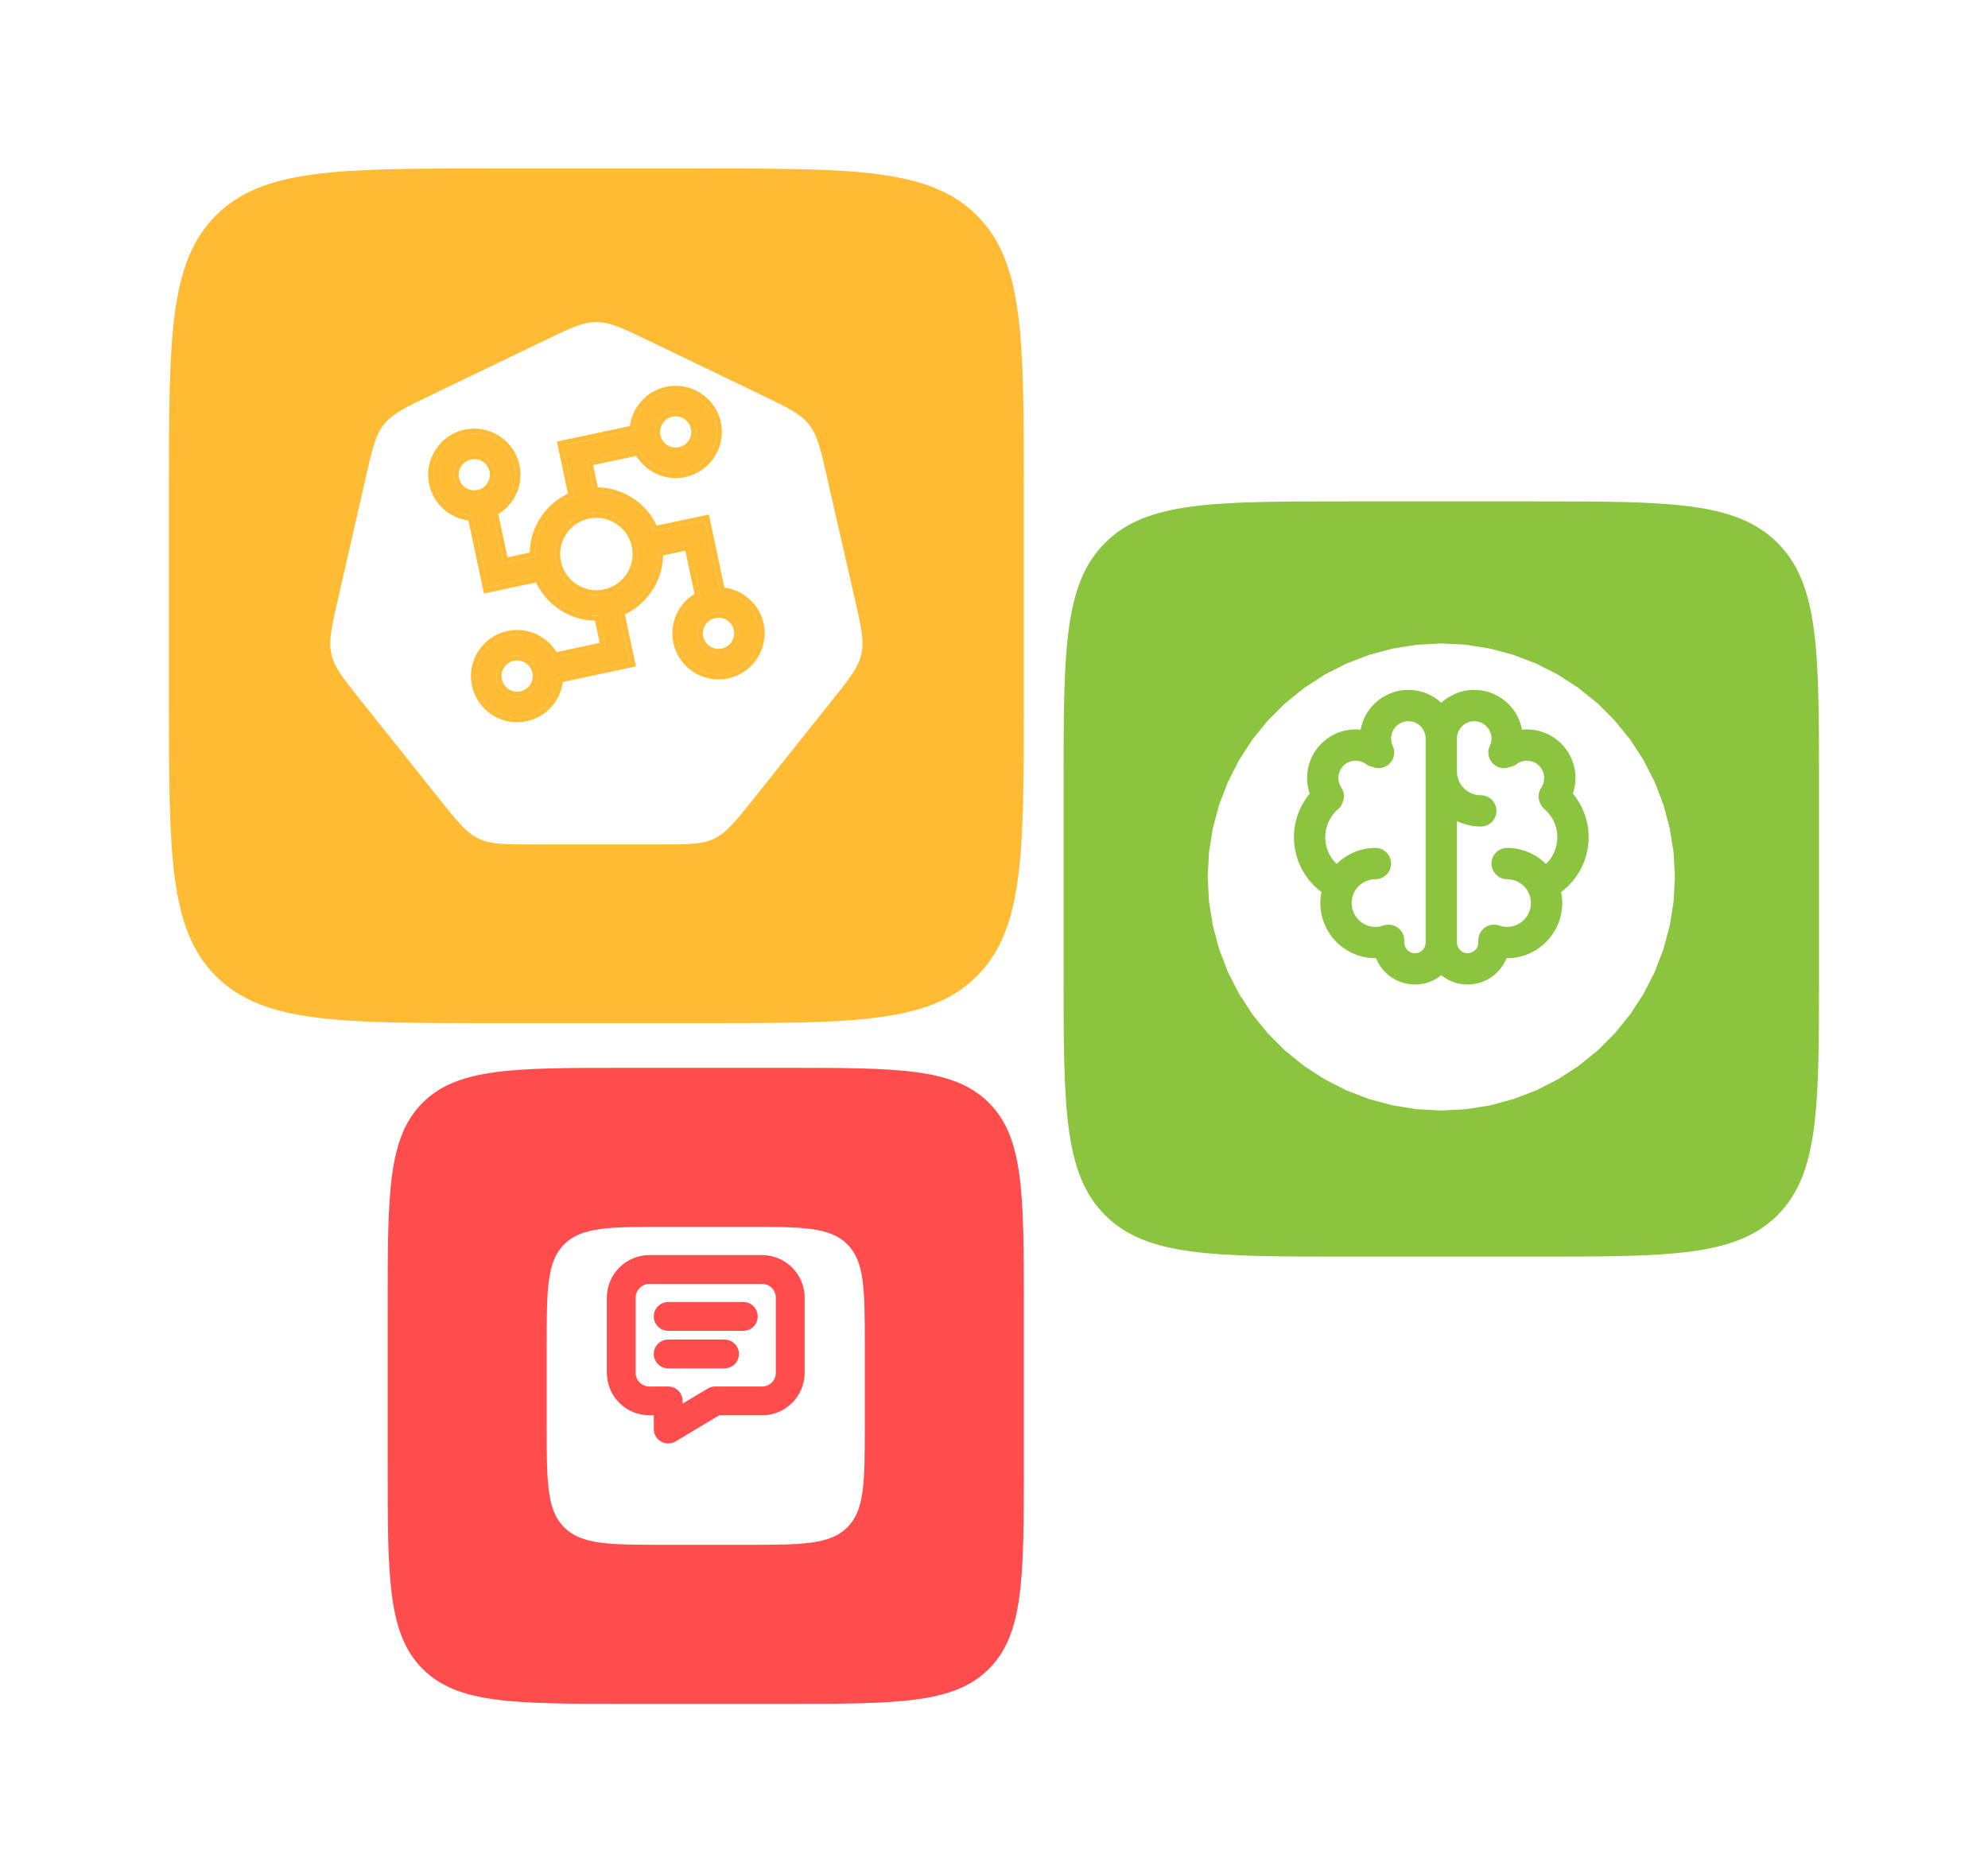 <svg width="400" height="377" viewBox="0 0 400 377" fill="none" xmlns="http://www.w3.org/2000/svg">
<g filter="url(#filter0_d_11260_221842)">
<path d="M78 254.5C78 231.873 78 220.559 85.029 213.529C92.059 206.5 103.373 206.5 126 206.5H158C180.627 206.5 191.941 206.5 198.971 213.529C206 220.559 206 231.873 206 254.5V286.5C206 309.127 206 320.441 198.971 327.471C191.941 334.5 180.627 334.5 158 334.5H126C103.373 334.5 92.059 334.5 85.029 327.471C78 320.441 78 309.127 78 286.5V254.5Z" fill="#FF4D4D"/>
</g>
<g filter="url(#filter1_d_11260_221842)">
<path d="M110 262.5C110 251.186 110 245.529 113.515 242.015C117.029 238.5 122.686 238.5 134 238.5H150C161.314 238.5 166.971 238.5 170.485 242.015C174 245.529 174 251.186 174 262.5V278.5C174 289.814 174 295.471 170.485 298.985C166.971 302.5 161.314 302.5 150 302.5H134C122.686 302.5 117.029 302.5 113.515 298.985C110 295.471 110 289.814 110 278.5V262.5Z" fill="white"/>
</g>
<path fill-rule="evenodd" clip-rule="evenodd" d="M130.667 258.4C129.933 258.4 129.229 258.691 128.71 259.21C128.191 259.729 127.9 260.433 127.9 261.167V276.279C127.9 277.013 128.191 277.717 128.71 278.236C129.229 278.755 129.933 279.046 130.667 279.046H134.445C136.046 279.046 137.345 280.344 137.345 281.946V282.491L142.398 279.459C142.849 279.189 143.364 279.046 143.89 279.046H153.335C154.069 279.046 154.773 278.755 155.292 278.236C155.811 277.717 156.102 277.013 156.102 276.279V261.167C156.102 260.433 155.811 259.729 155.292 259.21C154.773 258.691 154.069 258.4 153.335 258.4H130.667ZM131.545 284.846H130.667C128.395 284.846 126.215 283.943 124.609 282.337C123.002 280.73 122.1 278.551 122.1 276.279V261.167C122.1 258.895 123.002 256.715 124.609 255.109C126.215 253.502 128.395 252.6 130.667 252.6H153.335C155.607 252.6 157.786 253.502 159.393 255.109C161 256.715 161.902 258.895 161.902 261.167V276.279C161.902 278.551 161 280.73 159.393 282.337C157.786 283.943 155.607 284.846 153.335 284.846H144.693L135.937 290.1C135.041 290.637 133.925 290.652 133.016 290.137C132.107 289.622 131.545 288.658 131.545 287.613V284.846ZM131.545 264.945C131.545 263.343 132.843 262.045 134.445 262.045H149.557C151.159 262.045 152.457 263.343 152.457 264.945C152.457 266.546 151.159 267.845 149.557 267.845H134.445C132.843 267.845 131.545 266.546 131.545 264.945ZM131.545 272.501C131.545 270.899 132.843 269.601 134.445 269.601H145.779C147.381 269.601 148.679 270.899 148.679 272.501C148.679 274.103 147.381 275.401 145.779 275.401H134.445C132.843 275.401 131.545 274.103 131.545 272.501Z" fill="#FF4D4D"/>
<g filter="url(#filter2_d_11260_221842)">
<path d="M34 90C34 59.594 34 44.392 43.446 34.946C52.892 25.5 68.094 25.5 98.5 25.5H141.5C171.906 25.5 187.108 25.5 196.554 34.946C206 44.392 206 59.594 206 90V133C206 163.406 206 178.608 196.554 188.054C187.108 197.5 171.906 197.5 141.5 197.5H98.5C68.094 197.5 52.892 197.5 43.446 188.054C34 178.608 34 163.406 34 133V90Z" fill="#FFBB33"/>
</g>
<g filter="url(#filter3_d_11260_221842)">
<path d="M109.587 60.515C114.703 58.051 117.261 56.819 120 56.819C122.739 56.819 125.297 58.051 130.413 60.515L153.369 71.57C158.486 74.034 161.044 75.266 162.751 77.407C164.459 79.548 165.091 82.316 166.354 87.853L172.024 112.693C173.288 118.229 173.92 120.997 173.31 123.668C172.701 126.338 170.93 128.558 167.39 132.997L151.504 152.918C147.963 157.358 146.193 159.578 143.725 160.766C141.258 161.954 138.418 161.954 132.74 161.954H107.26C101.582 161.954 98.743 161.954 96.275 160.766C93.807 159.578 92.037 157.358 88.496 152.918L72.61 132.997C69.07 128.558 67.299 126.338 66.69 123.668C66.081 120.997 66.712 118.229 67.976 112.693L73.646 87.853C74.909 82.316 75.541 79.548 77.249 77.407C78.956 75.266 81.514 74.034 86.631 71.57L109.587 60.515Z" fill="white"/>
</g>
<path d="M144.929 119.188L141.858 104.736L131.554 106.926C129.618 102.027 124.742 98.86 119.479 99.084L118.151 92.834L128.55 90.623C130.193 93.921 133.909 95.837 137.678 95.036C142.146 94.086 145.01 89.676 144.06 85.209C143.111 80.741 138.7 77.877 134.233 78.827C130.464 79.628 127.849 82.889 127.689 86.571L113.237 89.643L115.427 99.946C110.528 101.882 107.361 106.759 107.585 112.021L101.335 113.35L99.124 102.95C102.423 101.307 104.338 97.591 103.537 93.822C102.587 89.354 98.177 86.49 93.71 87.44C89.242 88.39 86.378 92.8 87.328 97.267C88.129 101.036 91.39 103.652 95.072 103.812L98.144 118.263L108.447 116.073C110.383 120.972 115.26 124.139 120.522 123.915L121.851 130.166L111.451 132.376C109.808 129.078 106.092 127.162 102.323 127.963C97.855 128.913 94.991 133.323 95.941 137.791C96.891 142.258 101.301 145.122 105.768 144.173C109.537 143.372 112.153 140.11 112.313 136.428L126.764 133.357L124.574 123.053C129.473 121.117 132.64 116.241 132.416 110.978L138.667 109.65L140.877 120.049C137.579 121.692 135.663 125.408 136.464 129.177C137.414 133.645 141.824 136.509 146.292 135.559C150.759 134.61 153.623 130.199 152.674 125.732C151.873 121.963 148.611 119.348 144.929 119.188ZM135.094 82.879C137.328 82.404 139.533 83.836 140.008 86.07C140.483 88.303 139.051 90.509 136.817 90.983C134.583 91.458 132.378 90.026 131.903 87.792C131.428 85.558 132.86 83.353 135.094 82.879ZM91.38 96.406C90.905 94.172 92.337 91.967 94.571 91.492C96.805 91.017 99.01 92.449 99.484 94.683C99.959 96.917 98.527 99.122 96.293 99.597C94.059 100.072 91.854 98.64 91.38 96.406ZM104.907 140.12C102.673 140.595 100.468 139.163 99.993 136.929C99.518 134.696 100.95 132.49 103.184 132.016C105.418 131.541 107.623 132.973 108.098 135.207C108.573 137.44 107.141 139.646 104.907 140.12ZM121.723 119.604C117.255 120.554 112.845 117.69 111.896 113.222C110.946 108.755 113.81 104.344 118.278 103.395C122.745 102.445 127.155 105.309 128.105 109.777C129.055 114.245 126.191 118.655 121.723 119.604ZM145.43 131.507C143.196 131.982 140.991 130.55 140.517 128.316C140.042 126.082 141.474 123.877 143.708 123.402C145.941 122.927 148.146 124.359 148.621 126.593C149.096 128.827 147.664 131.032 145.43 131.507Z" fill="#FFBB33"/>
<path fill-rule="evenodd" clip-rule="evenodd" d="M124.574 123.053C129.473 121.117 132.64 116.241 132.416 110.978L138.667 109.65L140.877 120.049C137.579 121.692 135.663 125.408 136.464 129.177C137.414 133.645 141.824 136.509 146.292 135.559C150.759 134.61 153.623 130.199 152.674 125.732C151.873 121.963 148.611 119.348 144.929 119.188L141.858 104.736L131.554 106.926C129.618 102.027 124.742 98.86 119.479 99.084L118.151 92.834L128.55 90.623C130.193 93.921 133.909 95.837 137.678 95.036C142.146 94.086 145.01 89.676 144.06 85.209C143.111 80.741 138.7 77.877 134.233 78.827C130.464 79.628 127.849 82.889 127.689 86.571L113.237 89.643L115.427 99.946C110.528 101.882 107.361 106.759 107.585 112.021L101.335 113.35L99.124 102.95C102.423 101.307 104.338 97.591 103.537 93.822C102.587 89.354 98.177 86.49 93.71 87.44C89.242 88.39 86.378 92.8 87.328 97.267C88.129 101.036 91.39 103.652 95.072 103.812L98.144 118.263L108.447 116.073C110.383 120.972 115.26 124.139 120.522 123.915L121.851 130.166L111.451 132.376C109.808 129.078 106.092 127.162 102.323 127.963C97.855 128.913 94.991 133.323 95.941 137.791C96.891 142.258 101.301 145.122 105.768 144.173C109.537 143.372 112.153 140.11 112.313 136.428L126.764 133.357L124.574 123.053ZM113.245 137.253L127.95 134.127L125.723 123.646C130.314 121.483 133.316 116.861 133.424 111.786L137.896 110.836L139.745 119.533C136.476 121.524 134.645 125.426 135.486 129.385C136.551 134.393 141.492 137.602 146.5 136.537C151.507 135.473 154.716 130.532 153.652 125.524C152.81 121.565 149.55 118.746 145.754 118.256L142.628 103.55L132.147 105.778C129.984 101.186 125.362 98.184 120.287 98.076L119.337 93.604L128.034 91.755C130.025 95.024 133.927 96.856 137.886 96.014C142.894 94.95 146.103 90.009 145.038 85.001C143.974 79.993 139.033 76.784 134.025 77.849C130.066 78.69 127.247 81.95 126.757 85.746L112.051 88.872L114.279 99.354C109.687 101.516 106.685 106.138 106.577 111.213L102.105 112.164L100.256 103.466C103.525 101.475 105.357 97.573 104.515 93.614C103.451 88.606 98.51 85.397 93.502 86.462C88.494 87.526 85.285 92.468 86.349 97.475C87.191 101.435 90.451 104.254 94.248 104.744L97.373 119.449L107.855 117.222C110.017 121.813 114.639 124.815 119.714 124.923L120.665 129.395L111.967 131.244C109.976 127.975 106.074 126.144 102.115 126.985C97.107 128.05 93.898 132.991 94.963 137.999C96.027 143.006 100.968 146.215 105.976 145.151C109.936 144.309 112.755 141.049 113.245 137.253ZM139.03 86.278C138.67 84.584 136.996 83.497 135.302 83.857C133.608 84.217 132.521 85.891 132.881 87.585C133.241 89.278 134.915 90.365 136.609 90.005C138.302 89.645 139.39 87.971 139.03 86.278ZM94.778 92.47C93.085 92.83 91.998 94.504 92.358 96.198C92.718 97.892 94.392 98.979 96.085 98.619C97.779 98.259 98.866 96.585 98.506 94.891C98.146 93.198 96.472 92.11 94.778 92.47ZM100.971 136.721C101.331 138.415 103.005 139.502 104.699 139.142C106.393 138.782 107.48 137.108 107.12 135.415C106.76 133.721 105.086 132.634 103.392 132.994C101.698 133.354 100.611 135.028 100.971 136.721ZM112.874 113.014C113.709 116.942 117.588 119.461 121.515 118.626C125.443 117.791 127.962 113.912 127.127 109.985C126.292 106.057 122.413 103.538 118.486 104.373C114.558 105.208 112.039 109.087 112.874 113.014ZM141.495 128.108C141.855 129.802 143.529 130.889 145.222 130.529C146.916 130.169 148.003 128.495 147.643 126.801C147.283 125.107 145.609 124.02 143.915 124.38C142.222 124.74 141.135 126.414 141.495 128.108ZM140.008 86.07C139.533 83.836 137.328 82.404 135.094 82.879C132.86 83.353 131.428 85.558 131.903 87.792C132.378 90.026 134.583 91.458 136.817 90.983C139.051 90.509 140.483 88.303 140.008 86.07ZM94.571 91.492C92.337 91.967 90.905 94.172 91.38 96.406C91.854 98.64 94.059 100.072 96.293 99.597C98.527 99.122 99.959 96.917 99.484 94.683C99.01 92.449 96.805 91.017 94.571 91.492ZM99.993 136.929C100.468 139.163 102.673 140.595 104.907 140.12C107.141 139.646 108.573 137.44 108.098 135.207C107.623 132.973 105.418 131.541 103.184 132.016C100.95 132.49 99.518 134.696 99.993 136.929ZM111.896 113.222C112.845 117.69 117.255 120.554 121.723 119.604C126.191 118.655 129.055 114.245 128.105 109.777C127.155 105.309 122.745 102.445 118.278 103.395C113.81 104.344 110.946 108.755 111.896 113.222ZM140.517 128.316C140.991 130.55 143.196 131.982 145.43 131.507C147.664 131.032 149.096 128.827 148.621 126.593C148.146 124.359 145.941 122.927 143.708 123.402C141.474 123.877 140.042 126.082 140.517 128.316Z" fill="#FFBB33"/>
<g filter="url(#filter4_d_11260_221842)">
<path d="M214 149.5C214 122.63 214 109.195 222.347 100.847C230.695 92.5 244.13 92.5 271 92.5H309C335.87 92.5 349.305 92.5 357.653 100.847C366 109.195 366 122.63 366 149.5V187.5C366 214.37 366 227.805 357.653 236.153C349.305 244.5 335.87 244.5 309 244.5H271C244.13 244.5 230.695 244.5 222.347 236.153C214 227.805 214 214.37 214 187.5V149.5Z" fill="#8BC540"/>
</g>
<g filter="url(#filter5_d_11260_221842)">
<path d="M290 121.5L294.913 121.757L299.772 122.527L304.524 123.8L309.117 125.563L313.5 127.797L317.626 130.476L321.449 133.572L324.928 137.051L328.024 140.874L330.703 145L332.937 149.383L334.7 153.976L335.973 158.728L336.743 163.587L337 168.5L336.743 173.413L335.973 178.272L334.7 183.024L332.937 187.617L330.703 192L328.024 196.126L324.928 199.949L321.449 203.428L317.626 206.524L313.5 209.203L309.117 211.437L304.524 213.2L299.772 214.473L294.913 215.243L290 215.5L285.087 215.243L280.228 214.473L275.476 213.2L270.883 211.437L266.5 209.203L262.374 206.524L258.551 203.428L255.072 199.949L251.976 196.126L249.297 192L247.063 187.617L245.3 183.024L244.027 178.272L243.257 173.413L243 168.5L243.257 163.587L244.027 158.728L245.3 153.976L247.063 149.383L249.297 145L251.976 140.874L255.072 137.051L258.551 133.572L262.374 130.476L266.5 127.797L270.883 125.563L275.476 123.8L280.228 122.527L285.087 121.757L290 121.5Z" fill="white"/>
</g>
<path fill-rule="evenodd" clip-rule="evenodd" d="M284.158 145.239C283.651 145.122 283.124 145.12 282.616 145.233C282.108 145.347 281.632 145.573 281.223 145.896C280.814 146.218 280.483 146.628 280.254 147.096C280.025 147.563 279.904 148.077 279.9 148.597C279.896 149.118 280.009 149.633 280.231 150.104C280.971 151.678 280.296 153.555 278.722 154.296C277.91 154.678 277.018 154.683 276.243 154.383C275.755 154.304 275.28 154.109 274.858 153.792C274.202 153.299 273.393 153.054 272.574 153.101C271.756 153.148 270.98 153.482 270.384 154.046C269.788 154.61 269.411 155.367 269.32 156.182C269.228 156.997 269.428 157.819 269.883 158.501C270.489 159.407 270.562 160.513 270.178 161.45C270.005 161.977 269.691 162.465 269.24 162.853C268.302 163.66 267.58 164.688 267.139 165.843C266.698 166.999 266.552 168.246 266.713 169.473C266.875 170.699 267.339 171.866 268.064 172.868C268.326 173.23 268.619 173.566 268.938 173.872C269.846 172.97 270.905 172.23 272.07 171.687C273.533 171.005 275.128 170.65 276.743 170.647C278.483 170.645 279.895 172.053 279.898 173.793C279.901 175.532 278.492 176.945 276.753 176.947C276.055 176.948 275.365 177.102 274.732 177.397C274.099 177.692 273.539 178.122 273.089 178.656C272.639 179.19 272.311 179.816 272.129 180.49C271.946 181.164 271.912 181.87 272.03 182.559C272.148 183.247 272.415 183.901 272.812 184.476C273.209 185.05 273.727 185.531 274.329 185.885C274.931 186.239 275.602 186.457 276.297 186.525C276.992 186.592 277.694 186.507 278.352 186.275C279.993 185.698 281.792 186.56 282.369 188.201C282.516 188.619 282.57 189.048 282.541 189.463C282.547 189.54 282.549 189.618 282.549 189.697C282.549 190.267 282.776 190.814 283.179 191.217C283.582 191.62 284.129 191.847 284.699 191.847C285.269 191.847 285.815 191.62 286.218 191.217C286.621 190.814 286.848 190.267 286.848 189.697V155.248V148.624V148.623C286.848 148.103 286.731 147.589 286.505 147.12C286.28 146.65 285.952 146.238 285.545 145.912C285.139 145.587 284.665 145.357 284.158 145.239ZM262.961 176.562C263.782 177.697 264.77 178.696 265.885 179.527C265.61 180.875 265.588 182.264 265.821 183.624C266.094 185.215 266.711 186.728 267.629 188.057C268.547 189.386 269.744 190.498 271.136 191.317C272.528 192.135 274.083 192.64 275.69 192.795C276.079 192.833 276.469 192.85 276.858 192.846C277.279 193.894 277.91 194.858 278.724 195.672C280.309 197.256 282.458 198.147 284.699 198.147C286.636 198.147 288.504 197.482 289.998 196.278C291.493 197.482 293.361 198.147 295.298 198.147C297.539 198.147 299.688 197.256 301.272 195.672C302.086 194.858 302.717 193.894 303.138 192.846C303.526 192.85 303.915 192.833 304.304 192.795C305.911 192.639 307.465 192.135 308.858 191.316C310.25 190.498 311.447 189.386 312.365 188.057C313.283 186.728 313.9 185.215 314.173 183.624C314.406 182.264 314.383 180.876 314.109 179.529C315.225 178.697 316.213 177.698 317.036 176.562C318.374 174.712 319.231 172.559 319.529 170.295C319.827 168.032 319.557 165.73 318.743 163.597C318.204 162.184 317.437 160.875 316.478 159.719C316.938 158.366 317.099 156.919 316.938 155.479C316.68 153.185 315.619 151.057 313.943 149.471C312.267 147.884 310.084 146.942 307.78 146.811C307.261 146.782 306.744 146.794 306.233 146.846C306.072 145.974 305.793 145.126 305.4 144.325C304.756 143.01 303.825 141.856 302.675 140.949C301.524 140.042 300.185 139.405 298.756 139.085C297.327 138.766 295.844 138.771 294.417 139.102C292.99 139.432 291.656 140.079 290.512 140.995C290.336 141.137 290.164 141.284 289.998 141.437C289.832 141.284 289.661 141.137 289.484 140.995C288.341 140.079 287.007 139.432 285.58 139.102C284.153 138.771 282.67 138.766 281.241 139.085C279.811 139.405 278.472 140.042 277.322 140.949C276.172 141.856 275.24 143.01 274.596 144.325C274.204 145.126 273.924 145.974 273.763 146.846C273.252 146.794 272.735 146.782 272.217 146.811C269.913 146.942 267.729 147.884 266.053 149.471C264.377 151.057 263.317 153.185 263.059 155.479C262.897 156.919 263.059 158.366 263.519 159.719C262.559 160.875 261.793 162.184 261.253 163.597C260.439 165.73 260.169 168.032 260.467 170.295C260.765 172.559 261.622 174.712 262.961 176.562ZM293.148 148.696V155.248C293.148 156.521 293.653 157.742 294.553 158.642C295.453 159.542 296.674 160.048 297.947 160.048C299.686 160.048 301.097 161.458 301.097 163.198C301.097 164.937 299.686 166.348 297.947 166.348C296.27 166.348 294.632 165.968 293.148 165.257V189.624C293.148 189.648 293.149 189.672 293.149 189.697C293.149 190.267 293.375 190.814 293.778 191.217C294.181 191.62 294.728 191.847 295.298 191.847C295.868 191.847 296.414 191.62 296.817 191.217C297.22 190.814 297.447 190.267 297.447 189.697C297.447 189.625 297.449 189.553 297.454 189.482C297.422 189.06 297.475 188.625 297.625 188.201C298.202 186.56 300 185.698 301.642 186.275C302.3 186.507 303.001 186.592 303.696 186.525C304.391 186.457 305.063 186.239 305.665 185.885C306.267 185.531 306.785 185.05 307.182 184.476C307.579 183.901 307.845 183.247 307.964 182.559C308.082 181.87 308.048 181.164 307.865 180.49C307.682 179.816 307.355 179.19 306.905 178.656C306.455 178.122 305.894 177.692 305.262 177.397C304.629 177.102 303.939 176.948 303.241 176.947C301.501 176.945 300.093 175.532 300.096 173.793C300.098 172.053 301.511 170.645 303.25 170.647C304.865 170.65 306.46 171.005 307.924 171.687C309.089 172.231 310.149 172.971 311.057 173.874C311.377 173.566 311.67 173.23 311.932 172.868C312.657 171.866 313.122 170.699 313.283 169.473C313.445 168.246 313.298 166.999 312.857 165.843C312.416 164.688 311.694 163.66 310.757 162.853C310.306 162.465 309.992 161.977 309.819 161.45C309.434 160.513 309.508 159.407 310.113 158.501C310.569 157.819 310.769 156.997 310.677 156.182C310.585 155.367 310.208 154.61 309.612 154.046C309.017 153.482 308.241 153.148 307.422 153.101C306.603 153.054 305.794 153.299 305.138 153.792C304.717 154.109 304.241 154.304 303.754 154.383C302.979 154.683 302.086 154.678 301.275 154.296C299.701 153.555 299.025 151.678 299.766 150.104C299.987 149.633 300.1 149.118 300.096 148.597C300.092 148.077 299.971 147.563 299.742 147.096C299.513 146.628 299.182 146.218 298.773 145.896C298.365 145.573 297.889 145.347 297.381 145.233C296.873 145.12 296.346 145.122 295.839 145.239C295.332 145.357 294.857 145.587 294.451 145.912C294.045 146.238 293.717 146.65 293.491 147.12C293.266 147.589 293.149 148.103 293.149 148.624C293.149 148.648 293.148 148.672 293.148 148.696Z" fill="#8BC540"/>
<defs>
<filter id="filter0_d_11260_221842" x="44.353" y="181.265" width="195.294" height="195.294" filterUnits="userSpaceOnUse" color-interpolation-filters="sRGB">
<feFlood flood-opacity="0" result="BackgroundImageFix"/>
<feColorMatrix in="SourceAlpha" type="matrix" values="0 0 0 0 0 0 0 0 0 0 0 0 0 0 0 0 0 0 127 0" result="hardAlpha"/>
<feOffset dy="8.412"/>
<feGaussianBlur stdDeviation="16.823"/>
<feComposite in2="hardAlpha" operator="out"/>
<feColorMatrix type="matrix" values="0 0 0 0 1 0 0 0 0 0.302 0 0 0 0 0.302 0 0 0 0.2 0"/>
<feBlend mode="normal" in2="BackgroundImageFix" result="effect1_dropShadow_11260_221842"/>
<feBlend mode="normal" in="SourceGraphic" in2="effect1_dropShadow_11260_221842" result="shape"/>
</filter>
<filter id="filter1_d_11260_221842" x="76.353" y="213.265" width="131.294" height="131.294" filterUnits="userSpaceOnUse" color-interpolation-filters="sRGB">
<feFlood flood-opacity="0" result="BackgroundImageFix"/>
<feColorMatrix in="SourceAlpha" type="matrix" values="0 0 0 0 0 0 0 0 0 0 0 0 0 0 0 0 0 0 127 0" result="hardAlpha"/>
<feOffset dy="8.412"/>
<feGaussianBlur stdDeviation="16.823"/>
<feComposite in2="hardAlpha" operator="out"/>
<feColorMatrix type="matrix" values="0 0 0 0 0 0 0 0 0 0 0 0 0 0 0 0 0 0 0.2 0"/>
<feBlend mode="normal" in2="BackgroundImageFix" result="effect1_dropShadow_11260_221842"/>
<feBlend mode="normal" in="SourceGraphic" in2="effect1_dropShadow_11260_221842" result="shape"/>
</filter>
<filter id="filter2_d_11260_221842" x="0.353" y="0.265" width="239.294" height="239.294" filterUnits="userSpaceOnUse" color-interpolation-filters="sRGB">
<feFlood flood-opacity="0" result="BackgroundImageFix"/>
<feColorMatrix in="SourceAlpha" type="matrix" values="0 0 0 0 0 0 0 0 0 0 0 0 0 0 0 0 0 0 127 0" result="hardAlpha"/>
<feOffset dy="8.412"/>
<feGaussianBlur stdDeviation="16.823"/>
<feComposite in2="hardAlpha" operator="out"/>
<feColorMatrix type="matrix" values="0 0 0 0 1 0 0 0 0 0.733 0 0 0 0 0.2 0 0 0 0.4 0"/>
<feBlend mode="normal" in2="BackgroundImageFix" result="effect1_dropShadow_11260_221842"/>
<feBlend mode="normal" in="SourceGraphic" in2="effect1_dropShadow_11260_221842" result="shape"/>
</filter>
<filter id="filter3_d_11260_221842" x="34.456" y="32.819" width="171.088" height="169.135" filterUnits="userSpaceOnUse" color-interpolation-filters="sRGB">
<feFlood flood-opacity="0" result="BackgroundImageFix"/>
<feColorMatrix in="SourceAlpha" type="matrix" values="0 0 0 0 0 0 0 0 0 0 0 0 0 0 0 0 0 0 127 0" result="hardAlpha"/>
<feOffset dy="8"/>
<feGaussianBlur stdDeviation="16"/>
<feComposite in2="hardAlpha" operator="out"/>
<feColorMatrix type="matrix" values="0 0 0 0 0 0 0 0 0 0 0 0 0 0 0 0 0 0 0.2 0"/>
<feBlend mode="normal" in2="BackgroundImageFix" result="effect1_dropShadow_11260_221842"/>
<feBlend mode="normal" in="SourceGraphic" in2="effect1_dropShadow_11260_221842" result="shape"/>
</filter>
<filter id="filter4_d_11260_221842" x="180.353" y="67.265" width="219.294" height="219.294" filterUnits="userSpaceOnUse" color-interpolation-filters="sRGB">
<feFlood flood-opacity="0" result="BackgroundImageFix"/>
<feColorMatrix in="SourceAlpha" type="matrix" values="0 0 0 0 0 0 0 0 0 0 0 0 0 0 0 0 0 0 127 0" result="hardAlpha"/>
<feOffset dy="8.412"/>
<feGaussianBlur stdDeviation="16.823"/>
<feComposite in2="hardAlpha" operator="out"/>
<feColorMatrix type="matrix" values="0 0 0 0 0.545 0 0 0 0 0.773 0 0 0 0 0.251 0 0 0 0.3 0"/>
<feBlend mode="normal" in2="BackgroundImageFix" result="effect1_dropShadow_11260_221842"/>
<feBlend mode="normal" in="SourceGraphic" in2="effect1_dropShadow_11260_221842" result="shape"/>
</filter>
<filter id="filter5_d_11260_221842" x="211" y="97.5" width="158" height="158" filterUnits="userSpaceOnUse" color-interpolation-filters="sRGB">
<feFlood flood-opacity="0" result="BackgroundImageFix"/>
<feColorMatrix in="SourceAlpha" type="matrix" values="0 0 0 0 0 0 0 0 0 0 0 0 0 0 0 0 0 0 127 0" result="hardAlpha"/>
<feOffset dy="8"/>
<feGaussianBlur stdDeviation="16"/>
<feComposite in2="hardAlpha" operator="out"/>
<feColorMatrix type="matrix" values="0 0 0 0 0 0 0 0 0 0 0 0 0 0 0 0 0 0 0.2 0"/>
<feBlend mode="normal" in2="BackgroundImageFix" result="effect1_dropShadow_11260_221842"/>
<feBlend mode="normal" in="SourceGraphic" in2="effect1_dropShadow_11260_221842" result="shape"/>
</filter>
</defs>
</svg>
